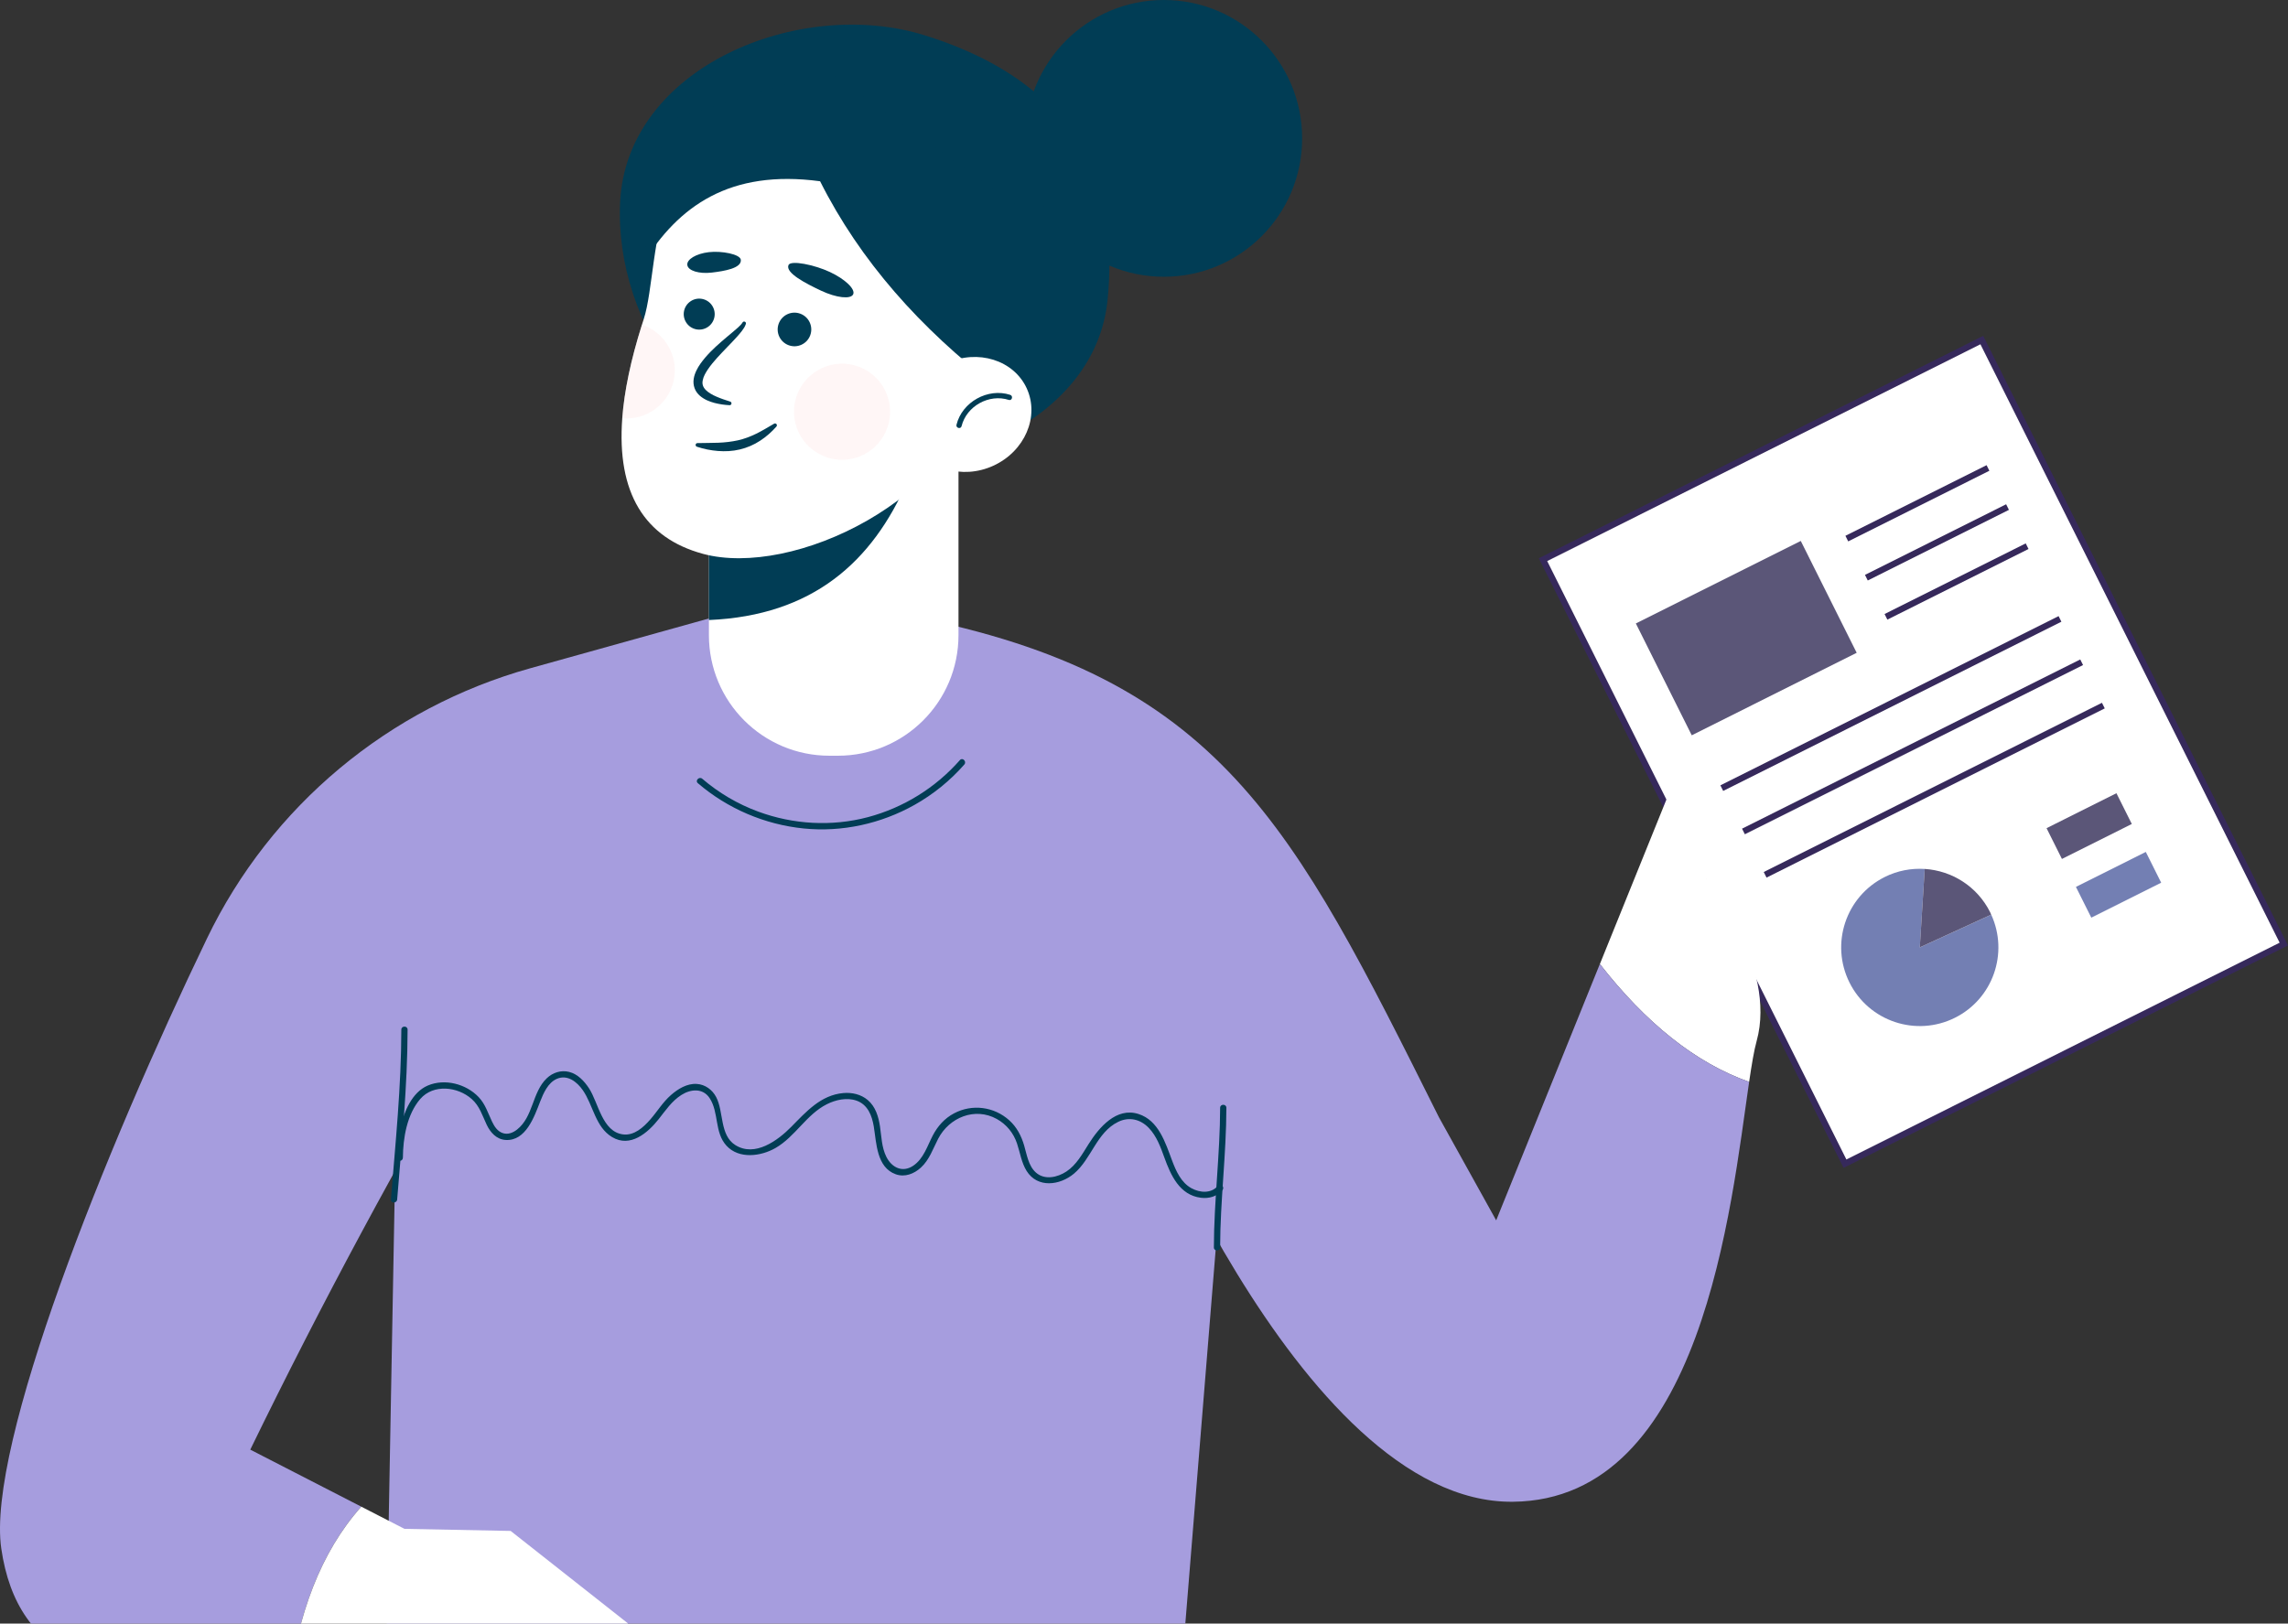 <svg width="479" height="340" viewBox="0 0 479 340" fill="none" xmlns="http://www.w3.org/2000/svg">
<rect x="0" y="0" width="479" height="340" fill="#333333" stroke="none"/>
<g clip-path="url(#clip0_385_44421)">
<path d="M83.796 186.59L80.742 353.12L144.173 355.114H246.926L257.314 227.058C260.919 182.603 232.937 141.694 190.221 128.969L157.289 127.222L83.792 186.586L83.796 186.59Z" fill="#A69DDE"/>
<path d="M414.913 71.242L323.039 117.223L386.251 243.715L478.125 197.734L414.913 71.242Z" fill="white"/>
<path d="M385.958 244.569L322.152 116.91L415.192 70.337L478.997 197.996L385.958 244.569ZM323.911 117.497L386.548 242.813L477.247 197.414L414.61 72.097L323.911 117.497Z" fill="#36295B"/>
<path d="M376.996 113.279L342.469 130.559L354.175 153.984L388.702 136.704L376.996 113.279Z" fill="#5B5678"/>
<path d="M415.896 97.414L386.344 112.204L386.929 113.376L416.482 98.585L415.896 97.414Z" fill="#36295B"/>
<path d="M419.99 105.601L390.438 120.391L391.023 121.563L420.575 106.772L419.99 105.601Z" fill="#36295B"/>
<path d="M424.091 113.795L394.539 128.585L395.125 129.757L424.677 114.967L424.091 113.795Z" fill="#36295B"/>
<path d="M430.972 129.025L360.168 164.462L360.753 165.634L431.558 130.197L430.972 129.025Z" fill="#36295B"/>
<path d="M435.507 138.1L364.703 173.536L365.289 174.708L436.093 139.271L435.507 138.1Z" fill="#36295B"/>
<path d="M440.05 147.175L369.242 182.613L369.828 183.785L440.636 148.346L440.05 147.175Z" fill="#36295B"/>
<path d="M401.917 198.397L402.948 181.972C400.141 181.791 397.254 182.316 394.557 183.666C386.425 187.737 383.133 197.63 387.201 205.768C391.269 213.905 401.154 217.2 409.286 213.129C417.246 209.146 420.551 199.579 416.871 191.543L401.926 198.397H401.917Z" fill="#737FB3"/>
<path d="M416.864 191.543C416.784 191.371 416.723 191.199 416.639 191.027C413.92 185.589 408.6 182.329 402.945 181.968L401.914 198.393L416.859 191.539L416.864 191.543Z" fill="#5B5678"/>
<path d="M443.081 166.112L428.453 173.433L431.672 179.875L446.301 172.554L443.081 166.112Z" fill="#5B5678"/>
<path d="M449.23 178.407L434.602 185.729L437.821 192.17L452.449 184.849L449.23 178.407Z" fill="#737FB3"/>
<path d="M52.396 303.575C82.154 242.469 116.805 183.639 156.643 127.222L111.049 139.934C81.414 148.195 56.706 168.771 43.343 196.501C22.025 240.745 -2.872 302.794 0.27 324.31C3.655 347.466 21.178 354.536 60.351 353.945C62.268 338.071 67.138 325.051 75.631 315.515L52.396 303.575Z" fill="#A69DDE"/>
<path d="M106.919 320.6L84.675 320.164L75.636 315.519C67.143 325.051 62.273 338.075 60.355 353.949C66.601 353.857 73.375 353.574 80.748 353.125C101.088 356.534 122.38 356.693 144.179 355.118C146.29 354.964 147.119 352.3 145.453 350.99L106.915 320.605L106.919 320.6Z" fill="white"/>
<path d="M366.186 226.56C366.723 222.908 367.217 219.966 367.755 218.021C372.118 202.305 357.287 183.975 357.287 183.975C357.287 183.975 360.778 177.861 359.032 161.714C357.287 145.562 351.183 161.714 351.183 161.714L334.938 201.886C344.493 214.13 354.863 222.559 366.186 226.564V226.56Z" fill="white"/>
<path d="M334.933 201.882L313.231 255.56L301.235 233.952C270.484 172.405 255.438 141.632 190.227 128.973L235.155 218.457C235.155 218.457 271.357 314.928 316.722 314.491C356.468 314.108 362.395 252.411 366.186 226.564C354.863 222.559 344.493 214.13 334.938 201.886L334.933 201.882Z" fill="#A69DDE"/>
<path d="M146.098 164.012C152.325 169.348 160.109 172.674 168.267 173.495C176.284 174.302 184.428 172.502 191.445 168.563C195.372 166.358 198.911 163.491 201.881 160.104C202.437 159.473 201.511 158.542 200.956 159.177C195.883 164.96 189.14 169.146 181.705 171.122C174.128 173.133 166.081 172.665 158.733 169.962C154.458 168.387 150.483 166.049 147.023 163.085C146.388 162.538 145.459 163.46 146.098 164.012Z" fill="#013D55"/>
<path d="M255.438 231.989C255.42 241.754 254.147 251.471 254.129 261.236C254.129 262.079 255.438 262.079 255.438 261.236C255.456 251.471 256.729 241.754 256.747 231.989C256.747 231.147 255.438 231.147 255.438 231.989Z" fill="#013D55"/>
<path d="M84.02 215.617C84.007 227.504 82.79 239.355 81.838 251.193C81.772 252.031 83.081 252.027 83.147 251.193C84.095 239.355 85.311 227.508 85.329 215.617C85.329 214.774 84.02 214.774 84.02 215.617Z" fill="#013D55"/>
<path d="M84.346 242.464C84.372 238.34 85.196 233.361 87.986 230.137C90.732 226.965 95.805 227.539 98.753 230.15C100.424 231.632 100.966 233.595 101.891 235.54C102.663 237.154 103.932 238.596 105.832 238.724C110.102 239.006 111.87 233.802 113.09 230.67C113.774 228.919 114.726 226.732 116.568 225.929C118.794 224.958 120.794 226.555 122.015 228.306C124.193 231.438 124.633 236.02 128.15 238.124C131.958 240.405 135.612 237.251 137.895 234.366C139.349 232.532 140.628 230.591 142.642 229.307C144.603 228.055 147.15 227.808 148.57 229.973C150.544 232.99 149.535 237.145 152.1 239.937C154.718 242.786 159.306 242.16 162.347 240.413C166.477 238.045 168.817 233.4 173.088 231.248C174.943 230.313 177.279 229.784 179.298 230.485C181.673 231.31 182.55 233.617 182.929 235.91C183.498 239.373 183.511 244.48 187.544 245.914C189.43 246.584 191.369 245.812 192.784 244.52C194.574 242.883 195.323 240.559 196.411 238.464C198.73 234.005 204.102 231.791 208.682 234.331C210.713 235.456 212.181 237.269 212.917 239.465C213.56 241.379 213.843 243.483 214.931 245.221C217.214 248.864 221.882 248.247 224.826 245.786C228.506 242.707 229.581 237.145 234.081 234.94C236.395 233.802 238.775 234.388 240.52 236.223C242.155 237.939 242.962 240.189 243.751 242.372C245.104 246.121 246.946 250.258 251.393 250.827C253.099 251.048 254.809 250.571 255.928 249.213C256.462 248.569 255.541 247.634 255.003 248.287C253.606 249.985 251.234 249.813 249.445 248.838C247.272 247.656 246.21 245.239 245.377 243.029C243.984 239.324 242.57 234.631 238.343 233.286C233.711 231.808 230.092 236.109 227.92 239.553C226.615 241.622 225.35 243.955 223.257 245.331C221.383 246.566 218.704 247.184 216.866 245.543C215.293 244.141 214.971 241.781 214.402 239.858C213.807 237.846 212.868 236.029 211.291 234.609C208.113 231.742 203.529 231.142 199.735 233.149C197.756 234.194 196.297 235.831 195.27 237.807C194.124 240.008 193.362 242.645 191.202 244.11C188.932 245.649 186.68 244.502 185.556 242.248C184.573 240.268 184.547 238.049 184.23 235.906C183.925 233.855 183.304 231.751 181.664 230.362C180.258 229.171 178.377 228.743 176.57 228.902C171.818 229.316 168.769 232.827 165.622 236.007C162.827 238.83 158.072 242.372 153.96 239.805C150.645 237.736 151.553 232.836 149.931 229.74C149.125 228.2 147.622 227.098 145.864 226.992C143.823 226.868 141.937 228.033 140.46 229.325C138.75 230.82 137.604 232.765 136.119 234.459C134.691 236.082 132.769 237.855 130.429 237.56C126.061 237.004 125.29 230.935 123.311 227.909C122.319 226.396 120.953 224.919 119.137 224.469C117.445 224.05 115.713 224.614 114.47 225.805C111.367 228.774 111.684 233.842 108.242 236.55C107.401 237.211 106.356 237.639 105.294 237.3C104.148 236.933 103.504 235.91 103.011 234.882C102.147 233.074 101.614 231.226 100.199 229.74C97.576 226.983 93.116 225.81 89.56 227.327C86.201 228.765 84.606 232.84 83.795 236.135C83.288 238.204 83.037 240.338 83.023 242.469C83.019 243.311 84.328 243.311 84.332 242.469L84.346 242.464Z" fill="#013D55"/>
<path d="M200.663 79.781V133.013C200.663 146.96 189.358 158.26 175.422 158.26H173.642C159.706 158.26 148.414 146.96 148.414 133.013V79.781H200.663Z" fill="white"/>
<path d="M190.007 100.705C182.638 117.704 170.104 128.898 148.459 129.842L148.406 129.829V105.72L190.003 100.705H190.007Z" fill="#013D55"/>
<path d="M231.883 62.729C229.384 88.13 198.189 100.378 174.636 97.758C147.341 94.724 128.645 67.929 129.818 42.431C131.127 14.044 167.395 -0.785 193.61 7.401C229.27 18.534 233.849 42.757 231.883 62.729Z" fill="#013D55"/>
<path d="M206.272 78.391C200.503 104.895 165.813 121.016 147.192 115.988C134.877 112.649 129.108 103.153 130.272 87.583C130.704 81.876 132.065 75.352 134.393 68.004C134.512 67.611 134.639 67.219 134.772 66.813C138.58 55.134 134.498 19.839 169.867 23.531C189.066 25.533 212.041 51.883 206.272 78.387V78.391Z" fill="white"/>
<path d="M169.632 70.193C170.294 68.365 169.35 66.347 167.524 65.684C165.697 65.022 163.68 65.967 163.019 67.794C162.357 69.622 163.301 71.64 165.127 72.303C166.953 72.965 168.97 72.02 169.632 70.193Z" fill="#013D55"/>
<path d="M144.631 63.055C143.124 64.021 142.687 66.028 143.657 67.536C144.622 69.045 146.627 69.481 148.135 68.511C149.642 67.545 150.078 65.538 149.109 64.03C148.143 62.521 146.138 62.085 144.631 63.051V63.055Z" fill="#013D55"/>
<path d="M156.151 67.827C155.957 68.454 155.626 68.877 155.309 69.314C154.987 69.742 154.635 70.134 154.291 70.527C153.59 71.299 152.881 72.04 152.167 72.772C150.765 74.245 149.342 75.692 148.253 77.266C147.724 78.047 147.253 78.867 147.12 79.644C146.957 80.411 147.156 81.037 147.729 81.642C148.011 81.937 148.372 82.202 148.769 82.44C149.161 82.687 149.597 82.894 150.042 83.084C150.937 83.477 151.898 83.785 152.872 84.098C153.075 84.165 153.189 84.381 153.123 84.584C153.07 84.756 152.907 84.861 152.74 84.853C151.691 84.808 150.646 84.65 149.597 84.385C148.561 84.103 147.495 83.706 146.547 82.899C146.08 82.497 145.653 81.959 145.419 81.311C145.177 80.667 145.128 79.961 145.23 79.335C145.326 78.7 145.538 78.131 145.785 77.61C146.036 77.09 146.323 76.605 146.644 76.155C147.922 74.364 149.452 72.922 151.012 71.559C151.788 70.875 152.585 70.227 153.361 69.57C153.753 69.248 154.132 68.917 154.503 68.586C154.855 68.255 155.234 67.902 155.428 67.572L155.455 67.523C155.56 67.342 155.794 67.28 155.979 67.386C156.133 67.479 156.199 67.664 156.151 67.827Z" fill="#013D55"/>
<path d="M165.068 55.522C164.407 57.162 168.708 59.372 171.904 60.876C175.099 62.38 178.105 62.715 178.612 61.635C179.119 60.554 176.937 58.459 173.737 56.959C170.537 55.46 165.509 54.414 165.064 55.522H165.068Z" fill="#013D55"/>
<path d="M155.096 54.414C155.268 56.17 151.658 56.77 149.005 57.083C146.347 57.396 144.06 56.69 143.893 55.508C143.725 54.326 145.744 53.113 148.401 52.805C151.059 52.492 154.981 53.228 155.096 54.414Z" fill="#013D55"/>
<path opacity="0.4" d="M181.435 94.866C186.206 92.018 187.766 85.839 184.92 81.066C182.074 76.292 175.9 74.731 171.129 77.579C166.359 80.427 164.799 86.605 167.645 91.379C170.491 96.153 176.665 97.714 181.435 94.866Z" fill="#FFE9EA"/>
<path opacity="0.4" d="M141.041 79.688C139.956 84.716 135.271 88.042 130.273 87.583C130.705 81.876 132.067 75.352 134.394 68.004C139.225 69.601 142.156 74.615 141.041 79.683V79.688Z" fill="#FFE9EA"/>
<path d="M162.55 89.325C161.559 90.441 160.435 91.447 159.148 92.285C157.87 93.132 156.406 93.767 154.89 94.124C153.37 94.49 151.81 94.561 150.302 94.442C148.791 94.322 147.314 94.022 145.895 93.55C145.692 93.484 145.582 93.264 145.648 93.056C145.701 92.898 145.846 92.796 146.005 92.792H146.014C147.486 92.752 148.923 92.774 150.333 92.717C151.743 92.664 153.123 92.505 154.454 92.219C155.789 91.923 157.063 91.438 158.315 90.829C159.567 90.216 160.787 89.462 162.065 88.725C162.251 88.619 162.489 88.681 162.594 88.866C162.678 89.016 162.656 89.197 162.55 89.321V89.325Z" fill="#013D55"/>
<path d="M208.547 80.954C192.689 68.78 180.08 54.644 171.688 37.958C152.763 35.413 142.009 43.185 134.613 55.2L139.303 25.41L173.323 14.935L214.871 44.398L208.547 80.954Z" fill="#013D55"/>
<path d="M243.652 57.956C259.644 57.956 272.608 44.983 272.608 28.978C272.608 12.974 259.644 0 243.652 0C227.66 0 214.695 12.974 214.695 28.978C214.695 44.983 227.66 57.956 243.652 57.956Z" fill="#013D55"/>
<path d="M207.98 97.519C214.548 94.502 217.669 87.253 214.951 81.329C212.233 75.405 204.706 73.049 198.138 76.066C191.57 79.084 188.449 86.332 191.167 92.257C193.885 98.181 201.412 100.537 207.98 97.519Z" fill="white"/>
<path d="M201.307 89.246C202.343 85.034 207.081 82.414 211.198 83.75C211.872 83.971 212.163 82.908 211.488 82.687C206.817 81.165 201.418 84.182 200.245 88.95C200.073 89.638 201.14 89.934 201.307 89.242V89.246Z" fill="#013D55"/>
</g>
<defs>
<clipPath id="clip0_385_44421">
<rect width="479" height="340" fill="white"/>
</clipPath>
</defs>
</svg>
